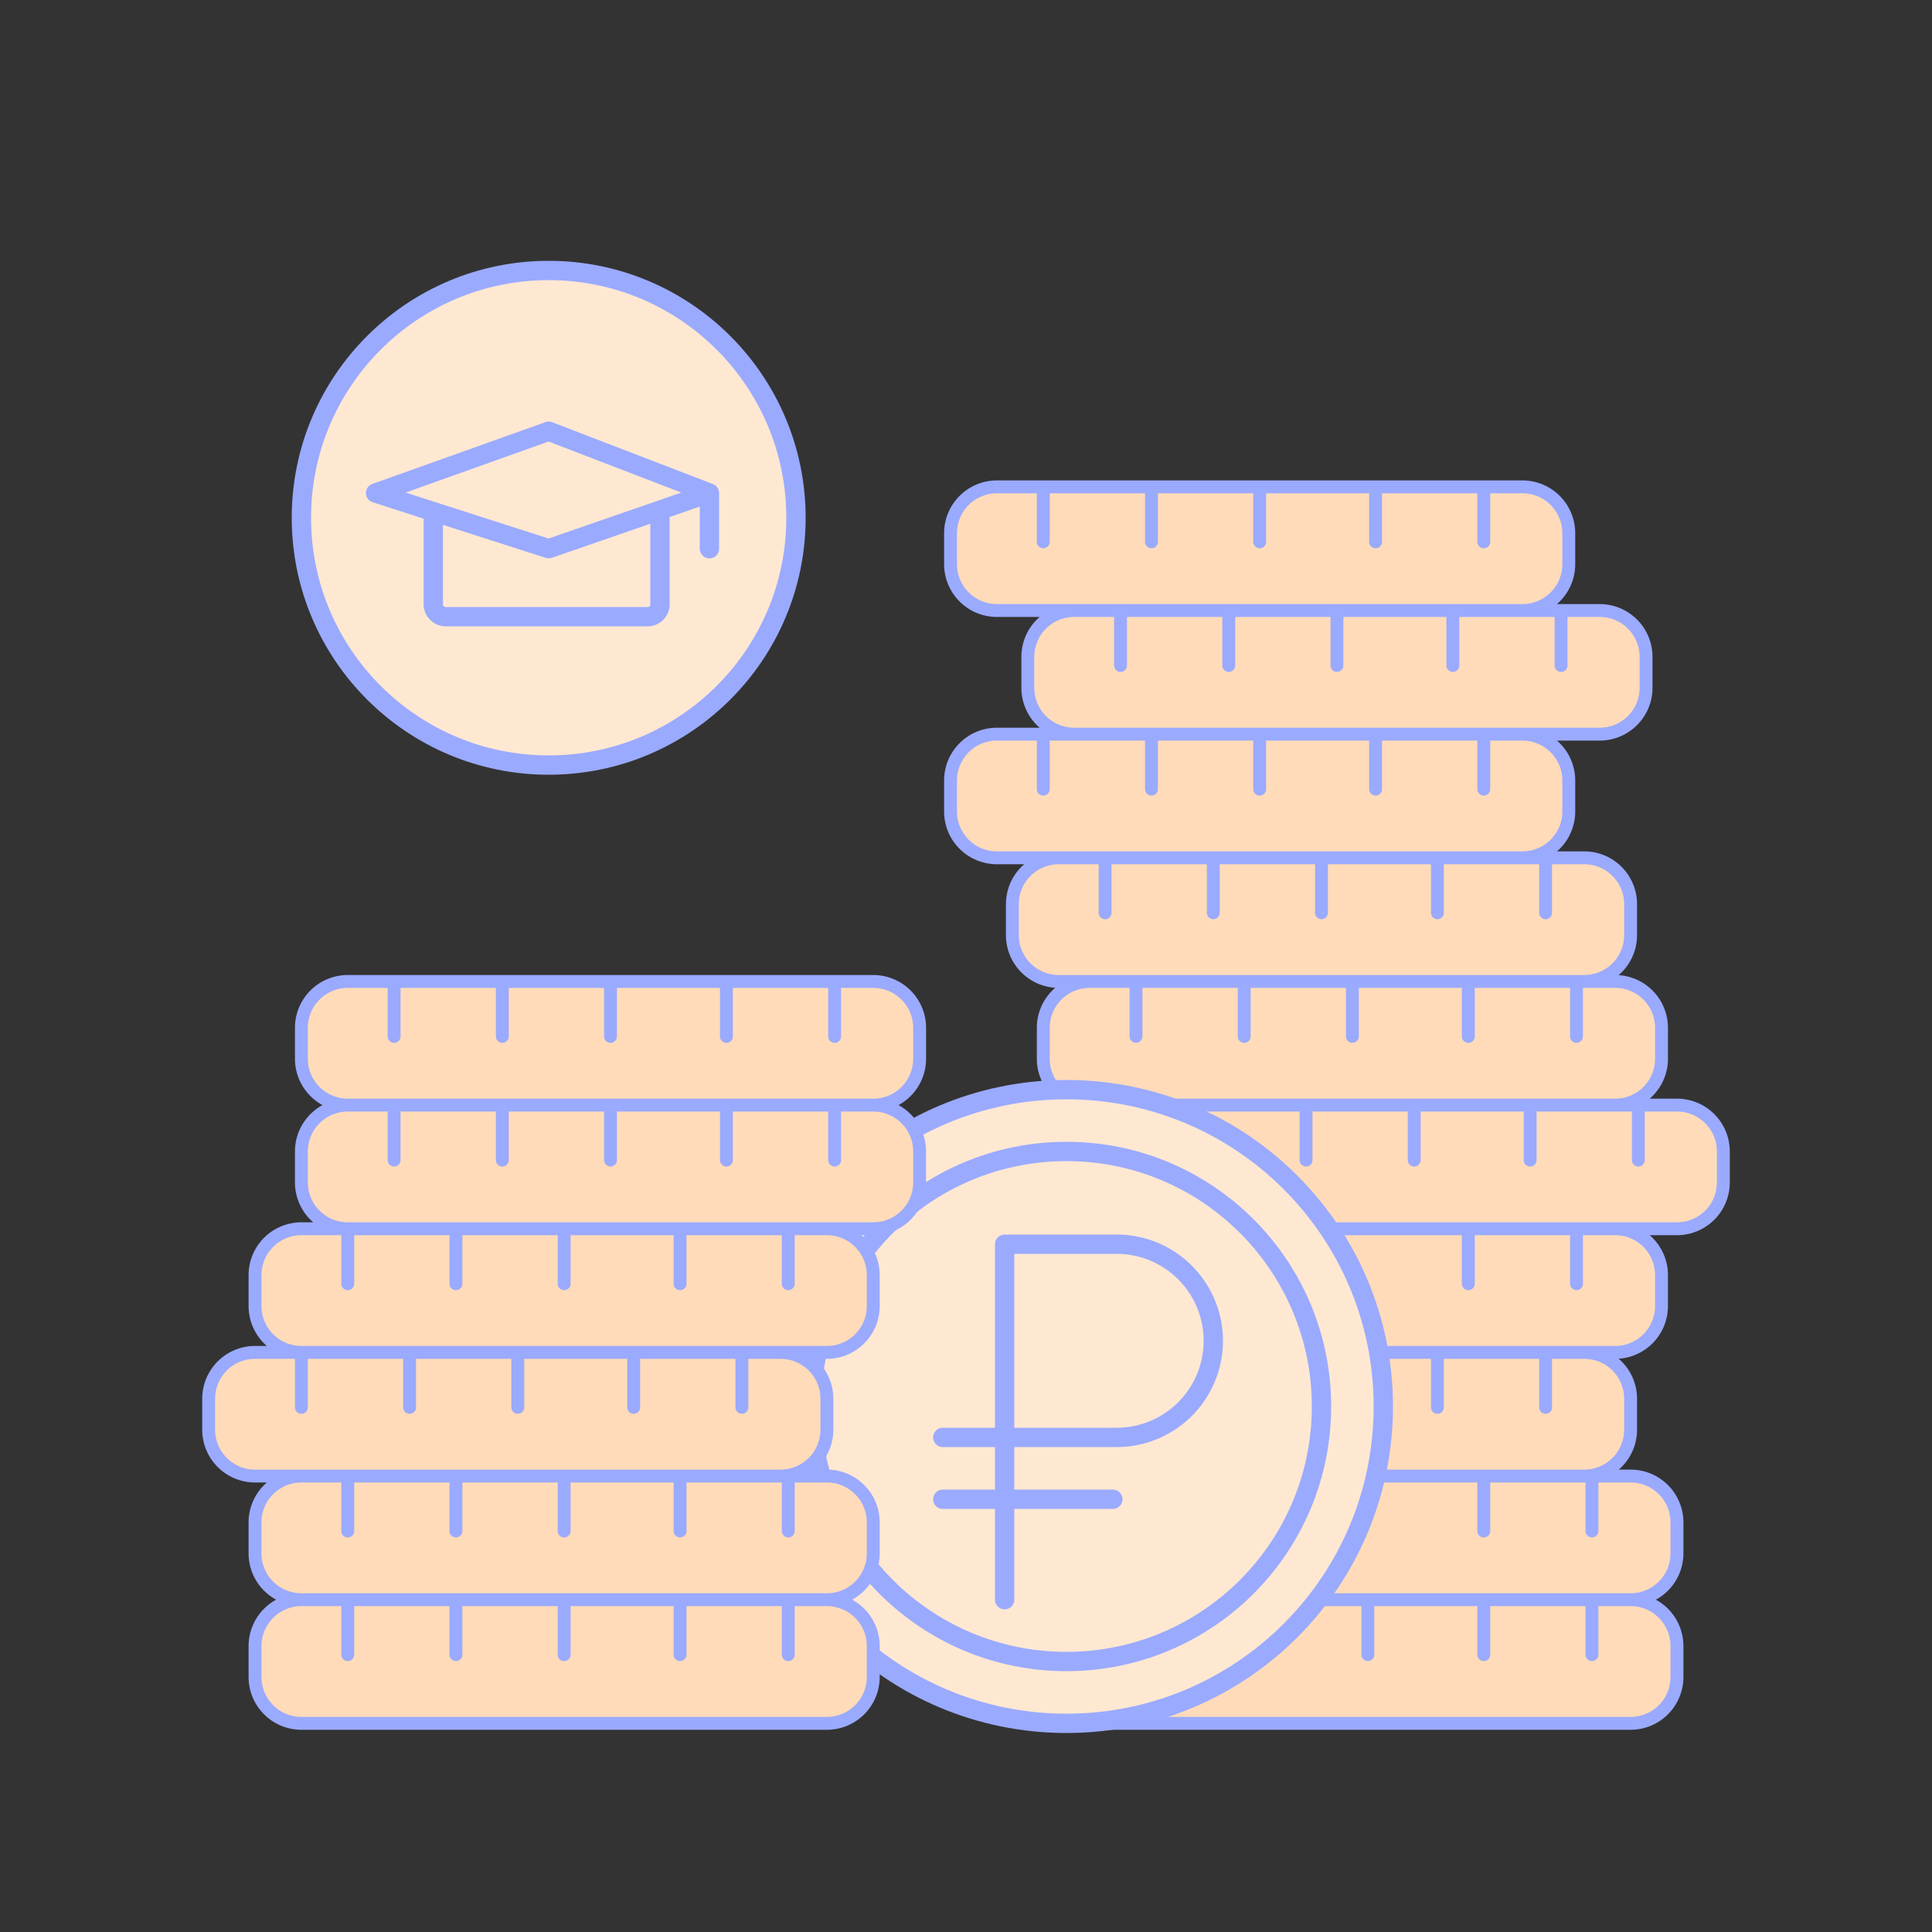 <?xml version="1.0" encoding="UTF-8"?> <svg xmlns="http://www.w3.org/2000/svg" width="150" height="150" fill="none"><rect width="100%" height="100%" fill="#333333" stroke="none"/><path fill="#FFDBB9" d="M73.8 41.4a3.6 3.6 0 0 1 3.6-3.6h40.8a3.6 3.6 0 0 1 3.6 3.6v2.4a3.6 3.6 0 0 1-3.6 3.6H77.4a3.6 3.6 0 0 1-3.6-3.6zM79.8 51a3.6 3.6 0 0 1 3.6-3.6h40.8a3.6 3.6 0 0 1 3.6 3.6v2.4a3.6 3.6 0 0 1-3.6 3.6H83.4a3.6 3.6 0 0 1-3.6-3.6zM73.8 60.6a3.6 3.6 0 0 1 3.6-3.6h40.8a3.6 3.6 0 0 1 3.6 3.6V63a3.6 3.6 0 0 1-3.6 3.6H77.4a3.6 3.6 0 0 1-3.6-3.6zM78.6 70.2a3.6 3.6 0 0 1 3.6-3.6H123a3.6 3.6 0 0 1 3.6 3.6v2.4a3.6 3.6 0 0 1-3.6 3.6H82.2a3.6 3.6 0 0 1-3.6-3.6zM81 79.8a3.6 3.6 0 0 1 3.6-3.6h40.8a3.6 3.6 0 0 1 3.6 3.6v2.4a3.6 3.6 0 0 1-3.6 3.6H84.6a3.6 3.6 0 0 1-3.6-3.6zM85.8 89.4a3.6 3.6 0 0 1 3.6-3.6h40.8a3.6 3.6 0 0 1 3.6 3.6v2.4a3.6 3.6 0 0 1-3.6 3.6H89.4a3.6 3.6 0 0 1-3.6-3.6zM81 99a3.6 3.6 0 0 1 3.6-3.6h40.8A3.6 3.6 0 0 1 129 99v2.4a3.6 3.6 0 0 1-3.6 3.6H84.6a3.6 3.6 0 0 1-3.6-3.6zM78.6 108.6a3.6 3.6 0 0 1 3.6-3.6H123a3.6 3.6 0 0 1 3.6 3.6v2.4a3.6 3.6 0 0 1-3.6 3.6H82.2a3.6 3.6 0 0 1-3.6-3.6zM82.2 118.2a3.6 3.6 0 0 1 3.6-3.6h40.8a3.6 3.6 0 0 1 3.6 3.6v2.4a3.6 3.6 0 0 1-3.6 3.6H85.8a3.6 3.6 0 0 1-3.6-3.6zM82.2 127.8a3.6 3.6 0 0 1 3.6-3.6h40.8a3.6 3.6 0 0 1 3.6 3.6v2.4a3.6 3.6 0 0 1-3.6 3.6H85.8a3.6 3.6 0 0 1-3.6-3.6z"></path><path stroke="#9AAAFF" stroke-linecap="round" stroke-linejoin="round" d="M81 37.8h-3.6a3.6 3.6 0 0 0-3.6 3.6v2.4a3.6 3.6 0 0 0 3.6 3.6h40.8a3.6 3.6 0 0 0 3.6-3.6v-2.4a3.6 3.6 0 0 0-3.6-3.6h-3m-34.2 0v4.267m0-4.267h8.4m0 0v4.267m0-4.267h8.4m0 0v4.267m0-4.267h9m0 0v4.267m0-4.267h8.4m0 0v4.267M87 47.4h-3.6a3.6 3.6 0 0 0-3.6 3.6v2.4a3.6 3.6 0 0 0 3.6 3.6h40.8a3.6 3.6 0 0 0 3.6-3.6V51a3.6 3.6 0 0 0-3.6-3.6h-3m-34.2 0v4.267m0-4.267h8.4m0 0v4.267m0-4.267h8.4m0 0v4.267m0-4.267h9m0 0v4.267m0-4.267h8.4m0 0v4.267M81 57h-3.6a3.6 3.6 0 0 0-3.6 3.6V63a3.6 3.6 0 0 0 3.6 3.6h40.8a3.6 3.6 0 0 0 3.6-3.6v-2.4a3.6 3.6 0 0 0-3.6-3.6h-3M81 57v4.267M81 57h8.4m0 0v4.267m0-4.267h8.4m0 0v4.267m0-4.267h9m0 0v4.267m0-4.267h8.4m0 0v4.267M85.8 66.6h-3.6a3.6 3.6 0 0 0-3.6 3.6v2.4a3.6 3.6 0 0 0 3.6 3.6H123a3.6 3.6 0 0 0 3.6-3.6v-2.4a3.6 3.6 0 0 0-3.6-3.6h-3m-34.2 0v4.267m0-4.267h8.4m0 0v4.267m0-4.267h8.4m0 0v4.267m0-4.267h9m0 0v4.267m0-4.267h8.4m0 0v4.267M88.2 76.2h-3.6a3.6 3.6 0 0 0-3.6 3.6v2.4a3.6 3.6 0 0 0 3.6 3.6h40.8a3.6 3.6 0 0 0 3.6-3.6v-2.4a3.6 3.6 0 0 0-3.6-3.6h-3m-34.2 0v4.266m0-4.266h8.4m0 0v4.266m0-4.266h8.4m0 0v4.266m0-4.266h9m0 0v4.266m0-4.266h8.4m0 0v4.266M93 85.8h-3.6a3.6 3.6 0 0 0-3.6 3.6v2.4a3.6 3.6 0 0 0 3.6 3.6h40.8a3.6 3.6 0 0 0 3.6-3.6v-2.4a3.6 3.6 0 0 0-3.6-3.6h-3m-34.2 0v4.267m0-4.267h8.4m0 0v4.267m0-4.267h8.4m0 0v4.267m0-4.267h9m0 0v4.267m0-4.267h8.4m0 0v4.267m-39 5.333h-3.6A3.6 3.6 0 0 0 81 99v2.4a3.6 3.6 0 0 0 3.6 3.6h40.8a3.6 3.6 0 0 0 3.6-3.6V99a3.6 3.6 0 0 0-3.6-3.6h-3m-34.2 0v4.266m0-4.266h8.4m0 0v4.266m0-4.266H114m0 0v4.266m0-4.266h8.4m0 0v4.266M85.8 105h-3.6a3.6 3.6 0 0 0-3.6 3.6v2.4a3.6 3.6 0 0 0 3.6 3.6H123a3.6 3.6 0 0 0 3.6-3.6v-2.4a3.6 3.6 0 0 0-3.6-3.6h-3m-34.2 0v4.266m0-4.266h8.4m0 0v4.266m0-4.266h8.4m0 0v4.266m0-4.266h9m0 0v4.266m0-4.266h8.4m0 0v4.266M89.4 114.6h-3.6a3.6 3.6 0 0 0-3.6 3.6v2.4a3.6 3.6 0 0 0 3.6 3.6m3.6-9.6v4.266m0-4.266h8.4m0 0v4.266m0-4.266h17.4m0 0v4.266m0-4.266h8.4m0 0h3a3.6 3.6 0 0 1 3.6 3.6v2.4a3.6 3.6 0 0 1-3.6 3.6m-3-9.6v4.266M85.8 124.2h40.8m-40.8 0h3.6m-3.6 0a3.6 3.6 0 0 0-3.6 3.6v2.4a3.6 3.6 0 0 0 3.6 3.6h40.8a3.6 3.6 0 0 0 3.6-3.6v-2.4a3.6 3.6 0 0 0-3.6-3.6m0 0h-3m-34.2 0v4.266m0-4.266h8.4m0 0v4.266m0-4.266h8.4m0 0v4.266m0-4.266h9m0 0v4.266m0-4.266h8.4m0 0v4.266"></path><path fill="#FFE8D2" stroke="#9AAAFF" stroke-linecap="round" stroke-linejoin="round" stroke-width="1.5" d="M107.4 109.2c0 13.586-11.014 24.6-24.6 24.6s-24.6-11.014-24.6-24.6 11.014-24.6 24.6-24.6 24.6 11.013 24.6 24.6"></path><path fill="#FFE8D2" stroke="#9AAAFF" stroke-linecap="round" stroke-linejoin="round" stroke-width="1.5" d="M82.8 128.999c10.935 0 19.8-8.864 19.8-19.8s-8.865-19.8-19.8-19.8S63 98.264 63 109.2s8.865 19.8 19.8 19.8"></path><path stroke="#9AAAFF" stroke-linecap="round" stroke-linejoin="round" stroke-width="1.5" d="M78 124.2v-7.8m0 0v-4.8m0 4.8h-4.8m4.8 0h8.4m-8.4-4.8v-15h8.7a7.5 7.5 0 0 1 0 15zm0 0h-4.8"></path><path fill="#FFE8D2" stroke="#9AAAFF" stroke-linecap="round" stroke-linejoin="round" stroke-width="1.5" d="M61.8 40.2c0 10.604-8.596 19.2-19.2 19.2s-19.2-8.596-19.2-19.2S31.997 21 42.6 21s19.2 8.596 19.2 19.2"></path><path stroke="#9AAAFF" stroke-linecap="round" stroke-linejoin="round" stroke-width="1.5" d="m55.08 38.28-12.48-4.8-13.44 4.8 4.48 1.44m21.44-1.44-3.84 1.33m3.84-1.33v4.32m-21.44-2.88 8.96 2.88 8.64-2.99m-17.6.11v7.2c0 .53.43.96.96.96h15.68c.53 0 .96-.43.96-.96v-7.31"></path><path fill="#FFDBB9" d="M23.4 79.8a3.6 3.6 0 0 1 3.6-3.6h40.8a3.6 3.6 0 0 1 3.6 3.6v2.4a3.6 3.6 0 0 1-3.6 3.6H27a3.6 3.6 0 0 1-3.6-3.6zM23.4 89.4a3.6 3.6 0 0 1 3.6-3.6h40.8a3.6 3.6 0 0 1 3.6 3.6v2.4a3.6 3.6 0 0 1-3.6 3.6H27a3.6 3.6 0 0 1-3.6-3.6zM19.8 99a3.6 3.6 0 0 1 3.6-3.6h40.8a3.6 3.6 0 0 1 3.6 3.6v2.4a3.6 3.6 0 0 1-3.6 3.6H23.4a3.6 3.6 0 0 1-3.6-3.6zM16.2 108.6a3.6 3.6 0 0 1 3.6-3.6h40.8a3.6 3.6 0 0 1 3.6 3.6v2.4a3.6 3.6 0 0 1-3.6 3.6H19.8a3.6 3.6 0 0 1-3.6-3.6zM19.8 118.2a3.6 3.6 0 0 1 3.6-3.6h40.8a3.6 3.6 0 0 1 3.6 3.6v2.4a3.6 3.6 0 0 1-3.6 3.6H23.4a3.6 3.6 0 0 1-3.6-3.6zM19.8 127.8a3.6 3.6 0 0 1 3.6-3.6h40.8a3.6 3.6 0 0 1 3.6 3.6v2.4a3.6 3.6 0 0 1-3.6 3.6H23.4a3.6 3.6 0 0 1-3.6-3.6z"></path><path stroke="#9AAAFF" stroke-linecap="round" stroke-linejoin="round" d="M30.6 76.2H27a3.6 3.6 0 0 0-3.6 3.6v2.4a3.6 3.6 0 0 0 3.6 3.6m3.6-9.6v4.267m0-4.267H39m0 0v4.267m0-4.267h8.4m0 0v4.267m0-4.267h9m0 0v4.267m0-4.267h8.4m0 0h3a3.6 3.6 0 0 1 3.6 3.6v2.4a3.6 3.6 0 0 1-3.6 3.6m-3-9.6v4.267M27 85.8h40.8m-40.8 0h3.6m-3.6 0a3.6 3.6 0 0 0-3.6 3.6v2.4a3.6 3.6 0 0 0 3.6 3.6m40.8-9.6h-3m3 0a3.6 3.6 0 0 1 3.6 3.6v2.4a3.6 3.6 0 0 1-3.6 3.6H27m3.6-9.6v4.267m0-4.267H39m0 0v4.267m0-4.267h8.4m0 0v4.267m0-4.267h9m0 0v4.267m0-4.267h8.4m0 0v4.267M27 95.4h-3.6a3.6 3.6 0 0 0-3.6 3.6v2.4a3.6 3.6 0 0 0 3.6 3.6m3.6-9.6v4.267m0-4.267h8.4m0 0v4.267m0-4.267h8.4m0 0v4.267m0-4.267h9m0 0v4.267m0-4.267h8.4m0 0h3a3.6 3.6 0 0 1 3.6 3.6v2.4a3.6 3.6 0 0 1-3.6 3.6H23.4m37.8-9.6v4.267M23.4 105h-3.6a3.6 3.6 0 0 0-3.6 3.6v2.4a3.6 3.6 0 0 0 3.6 3.6h40.8a3.6 3.6 0 0 0 3.6-3.6v-2.4a3.6 3.6 0 0 0-3.6-3.6h-3m-34.2 0v4.267m0-4.267h8.4m0 0v4.267m0-4.267h8.4m0 0v4.267m0-4.267h9m0 0v4.267m0-4.267h8.4m0 0v4.267M27 114.6h-3.6a3.6 3.6 0 0 0-3.6 3.6v2.4a3.6 3.6 0 0 0 3.6 3.6m3.6-9.6v4.267m0-4.267h8.4m0 0v4.267m0-4.267h8.4m0 0v4.267m0-4.267h9m0 0v4.267m0-4.267h8.4m0 0h3a3.6 3.6 0 0 1 3.6 3.6v2.4a3.6 3.6 0 0 1-3.6 3.6m-3-9.6v4.267M23.4 124.2h40.8m-40.8 0H27m-3.6 0a3.6 3.6 0 0 0-3.6 3.6v2.4a3.6 3.6 0 0 0 3.6 3.6h40.8a3.6 3.6 0 0 0 3.6-3.6v-2.4a3.6 3.6 0 0 0-3.6-3.6m0 0h-3m-34.2 0v4.267m0-4.267h8.4m0 0v4.267m0-4.267h8.4m0 0v4.267m0-4.267h9m0 0v4.267m0-4.267h8.4m0 0v4.267"></path></svg> 